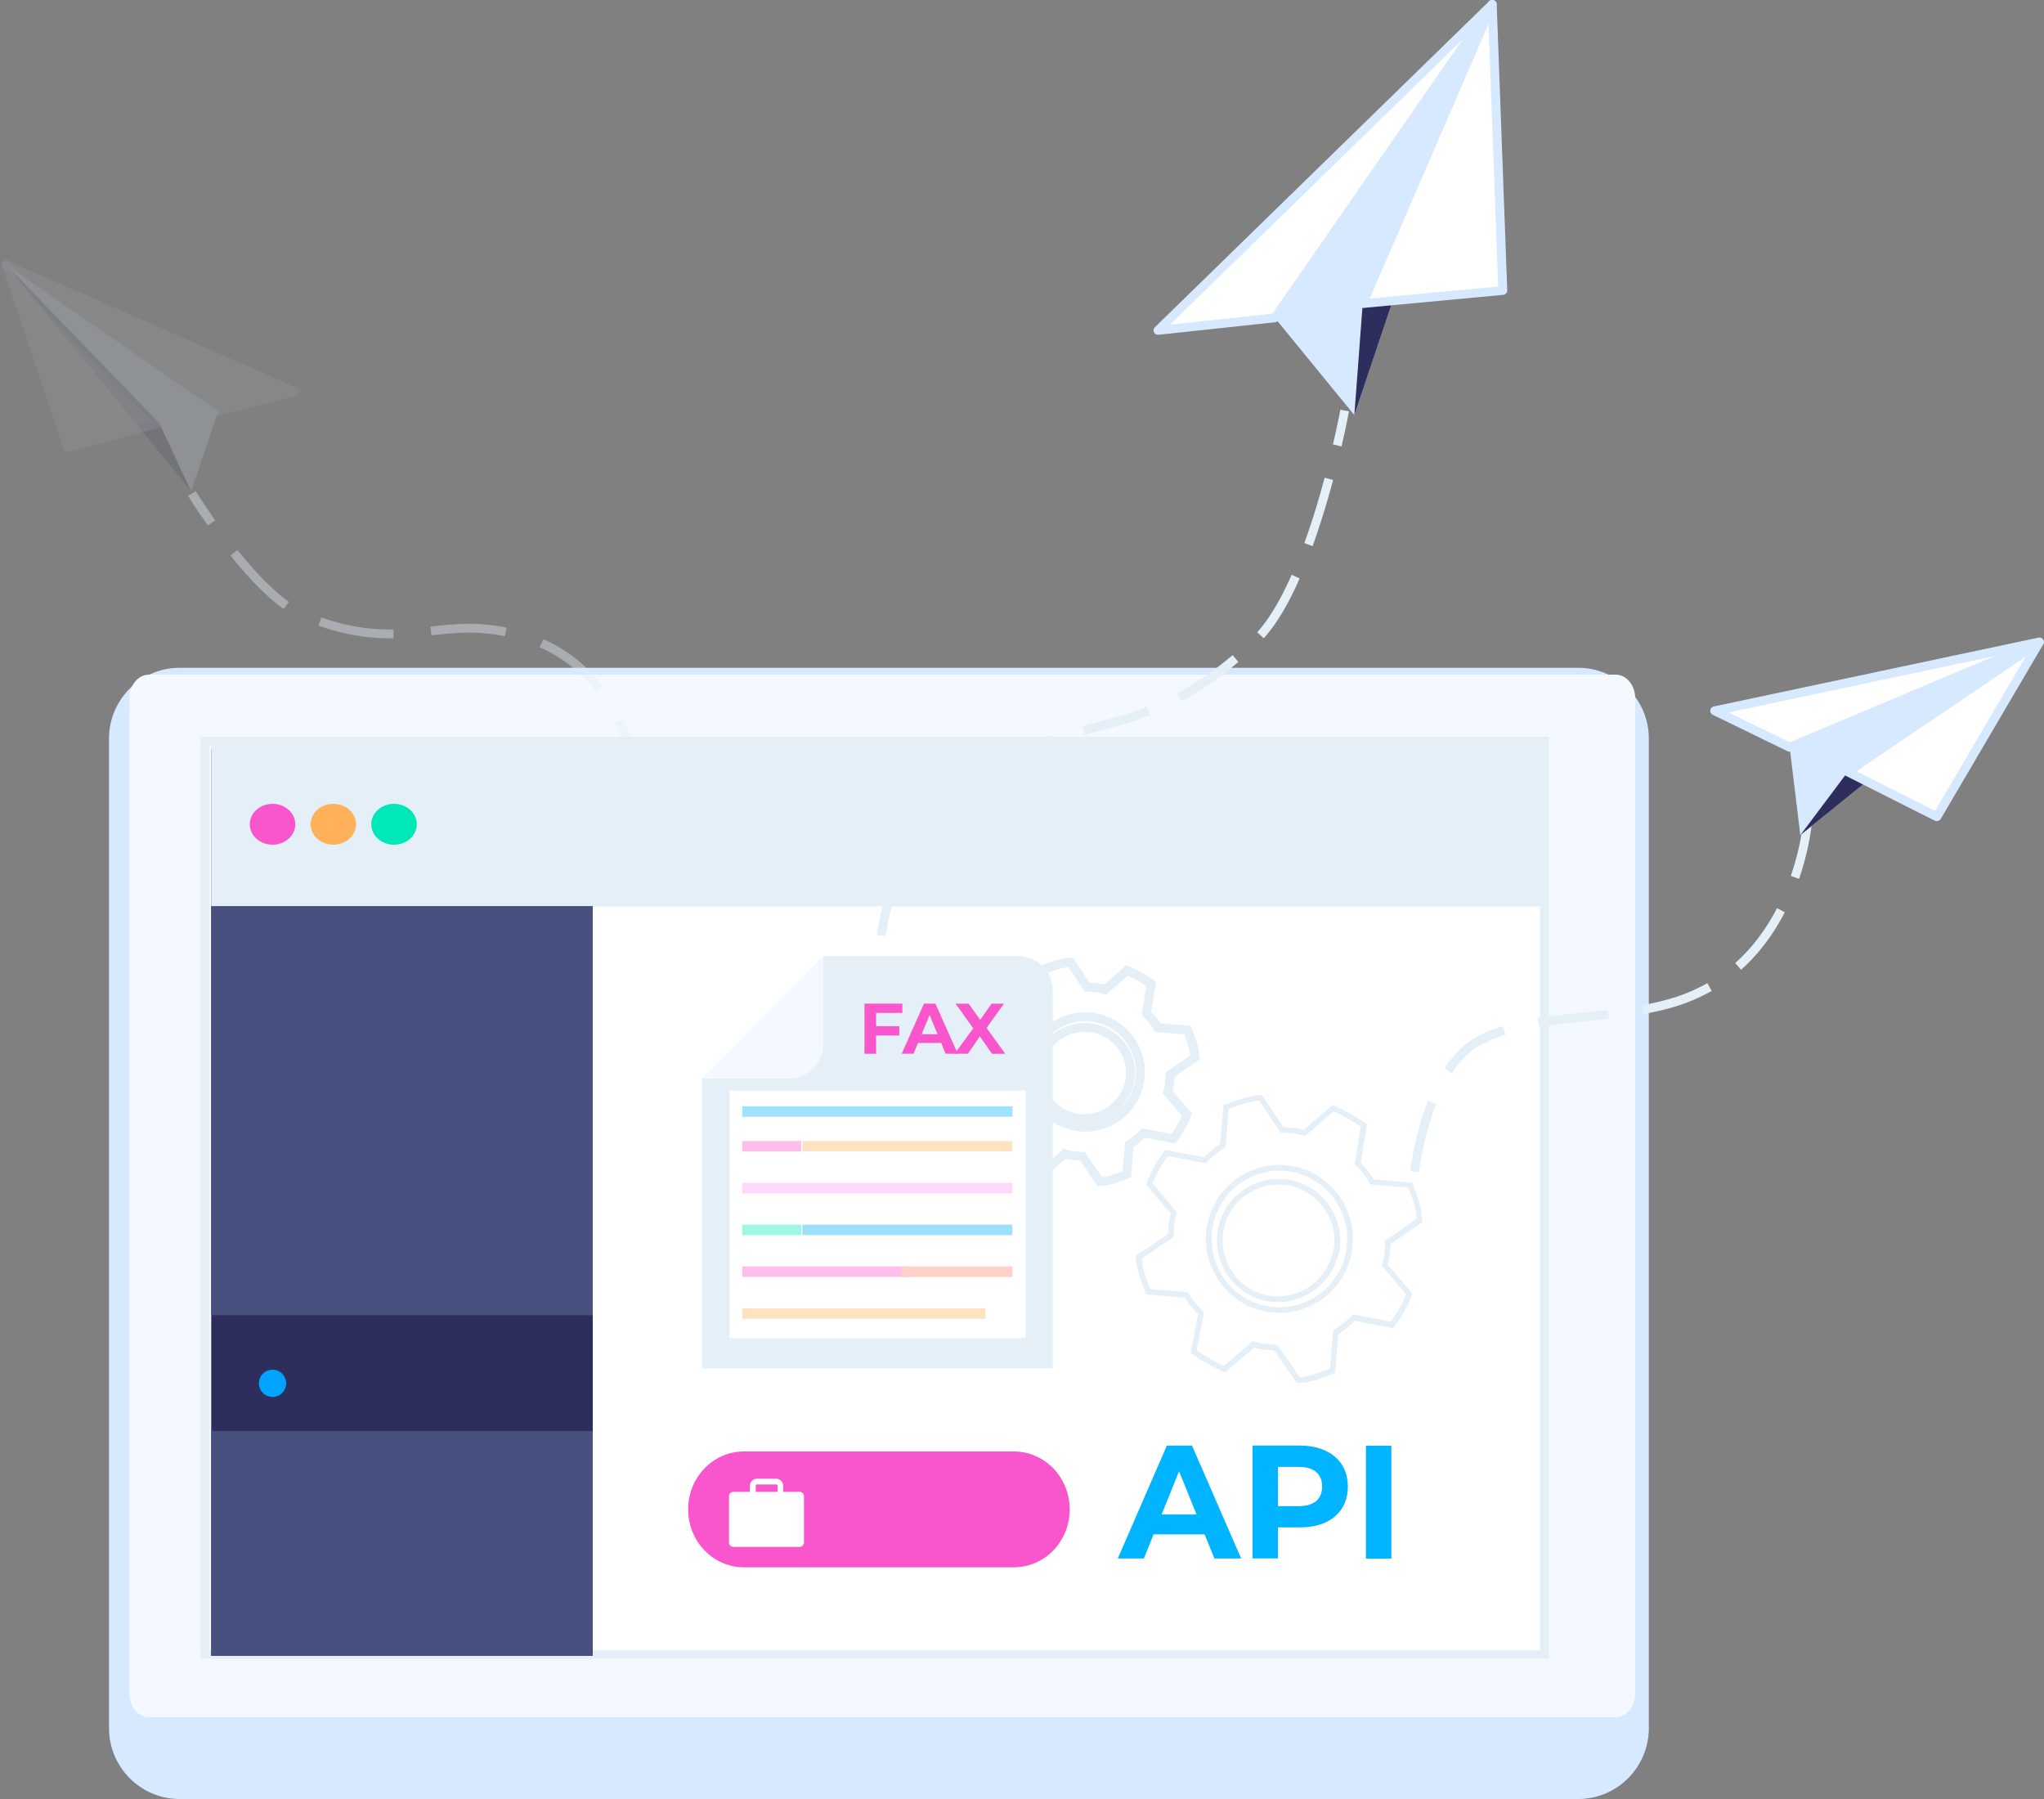 <svg xmlns="http://www.w3.org/2000/svg" xmlns:xlink="http://www.w3.org/1999/xlink" width="300" height="264"><rect width="100%" height="100%" fill="#808080" stroke="none"/><defs><path id="a" d="M1331.654 2056h-205.308c-5.69 0-10.346-4.67-10.346-10.38v-145.24c0-5.71 4.656-10.38 10.346-10.38h205.308c5.69 0 10.346 4.67 10.346 10.38v145.24c0 5.71-4.656 10.38-10.346 10.38z"/><path id="b" d="M1121.897 1891h215.206c1.61 0 2.897 1.537 2.897 3.462v146.076c0 1.912-1.286 3.462-2.897 3.462h-215.206c-1.61 0-2.897-1.537-2.897-3.462v-146.076c0-1.925 1.286-3.462 2.897-3.462z"/><path id="c" d="M1178.32 1959.895c0-1.56 1.408-2.825 3.145-2.825s3.145 1.265 3.145 2.825c0 1.56-1.408 2.825-3.145 2.825s-3.145-1.265-3.145-2.825z"/><path id="d" d="M1275.3 1959.895c0-1.56 1.408-2.825 3.145-2.825s3.145 1.265 3.145 2.825c0 1.56-1.408 2.825-3.145 2.825s-3.145-1.265-3.145-2.825z"/><path id="e" d="M1130.09 2034.79v-134.05h196.61v134.05z"/><path id="f" d="M1130.773 2034.175h195.264V1901.36h-195.264zm196.606 1.24H1129.42V1900.12h197.946v135.296z"/><path id="g" d="M1131 2035v-133h56v133z"/><path id="h" d="M1131 1925v-24h196v24z"/><path id="i" d="M1136.66 1912.96c0-1.657 1.495-3 3.34-3 1.845 0 3.34 1.343 3.34 3s-1.495 3-3.34 3c-1.845 0-3.34-1.343-3.34-3z"/><path id="j" d="M1145.58 1912.96c0-1.657 1.495-3 3.34-3 1.845 0 3.34 1.343 3.34 3s-1.495 3-3.34 3c-1.845 0-3.34-1.343-3.34-3z"/><path id="k" d="M1154.49 1912.96c0-1.657 1.495-3 3.34-3 1.845 0 3.34 1.343 3.34 3s-1.495 3-3.34 3c-1.845 0-3.34-1.343-3.34-3z"/><path id="l" d="M1138 1937a2 2 0 114 0 2 2 0 01-4 0z"/><path id="m" d="M1138 1952a2 2 0 114 0 2 2 0 01-4 0z"/><path id="n" d="M1138 1966a2 2 0 114 0 2 2 0 01-4 0z"/><path id="o" d="M1138 1980a2 2 0 114 0 2 2 0 01-4 0z"/><path id="p" d="M1138 1995a2 2 0 114 0 2 2 0 01-4 0z"/><path id="q" d="M1138 2009a2 2 0 114 0 2 2 0 01-4 0z"/><path id="r" d="M1131 1985v-60h56v60z"/><path id="s" d="M1131 2035v-33h56v33z"/><path id="t" d="M1260.351 1943.546a6.07 6.07 0 013.925 2.618c.88 1.322 1.204 2.89.893 4.407-.777 3.397-3.898 5.47-7.253 4.836-3.238-.661-5.35-3.876-4.702-7.156.57-2.852 3.122-4.822 5.945-4.822.389 0 .79.039 1.192.117zm6.112 7.31v-.012c.376-1.867-.013-3.785-1.09-5.393a7.44 7.44 0 00-4.757-3.176c-3.98-.778-7.855 1.79-8.659 5.73-.79 3.98 1.776 7.868 5.717 8.672.492.09.985.143 1.465.143 3.46 0 6.481-2.373 7.324-5.963zm-13.573 12.549c-1.101-.519-1.944-.985-2.709-1.504l.83-4.304-.247-.246a11.057 11.057 0 01-1.581-1.983l-.169-.285-4.29-.35c-.104-.286-.22-.597-.324-.908l-.234-.66a6.113 6.113 0 01-.31-1.44l3.629-2.45v-.35c0-.881.104-1.66.324-2.385l.104-.337-2.8-3.28c.414-1.037.972-1.931 1.516-2.696l4.304.83.246-.247a11.531 11.531 0 011.984-1.581l.272-.169.35-4.303c.298-.104.596-.22.907-.324l.558-.208c.285-.039.544-.104.803-.168.273-.065.506-.13.74-.156l2.436 3.63h.35c.882 0 1.66.116 2.385.337l.337.103 3.241-2.787c1.115.519 1.958.999 2.722 1.517l-.7 4.239.234.233c.622.623 1.166 1.31 1.581 1.984l.169.285 4.29.35c.104.285.22.596.325.907l.233.648c.13.441.181.843.233 1.245l.04.298-3.592 2.476v.337c0 .881-.103 1.66-.324 2.385l-.103.337 2.8 3.28c-.415 1.037-.986 1.931-1.517 2.696l-4.304-.83-.246.247a11.532 11.532 0 01-1.983 1.581l-.273.169-.35 4.303c-.298.104-.596.22-.907.325l-.661.233c-.545.181-.998.285-1.439.311l-2.567-3.707h-.337c-.816 0-1.71-.13-2.385-.337l-.337-.104zm10.734 2.23l.674-.234c.453-.168.92-.337 1.322-.492l.376-.156.363-4.46c.57-.375 1.14-.829 1.685-1.347l4.446.855.247-.337c.674-.933 1.516-2.19 2.06-3.694l.13-.35-2.838-3.319a9.567 9.567 0 00.285-2.074l3.733-2.567-.078-.414a9.354 9.354 0 01-.09-.636 8.041 8.041 0 00-.299-1.503l-.233-.674c-.168-.454-.337-.92-.493-1.323l-.155-.376-4.446-.363a12.603 12.603 0 00-1.362-1.698l.726-4.394-.324-.233c-1.01-.74-2.1-1.349-3.642-2.049l-.376-.168-3.345 2.865a9.304 9.304 0 00-2.06-.285l-2.464-3.669h-.35c-.492 0-.946.117-1.374.22-.233.052-.466.104-.83.182l-.66.233c-.454.169-.92.324-1.323.493l-.376.155-.363 4.46c-.57.376-1.14.83-1.685 1.348l-4.446-.856-.246.337c-.674.934-1.517 2.204-2.062 3.695l-.13.35 2.84 3.318a9.533 9.533 0 00-.285 2.074l-3.656 2.463v.35c0 .635.143 1.44.402 2.204l.233.661c.169.467.337.933.493 1.335l.155.376 4.447.363c.376.57.842 1.14 1.348 1.685l-.856 4.447.337.246c.998.726 2.087 1.348 3.643 2.048l.376.169 3.344-2.865c.635.155 1.361.259 2.074.285l2.58 3.72h.337c.713 0 1.361-.116 2.19-.402z"/><path id="u" d="M1259.275 1941.843c-4.106 0-7.449 3.345-7.449 7.454 0 4.11 3.343 7.454 7.449 7.454s7.449-3.345 7.449-7.454c0-4.11-3.342-7.454-7.449-7.454zm.005 16.217c-4.822 0-8.75-3.928-8.75-8.75s3.928-8.75 8.75-8.75 8.75 3.928 8.75 8.75-3.928 8.75-8.75 8.75z"/><path id="v" d="M1248.819 2022h-39.638c-4.518 0-8.181-3.806-8.181-8.5s3.663-8.5 8.181-8.5h39.638c4.518 0 8.181 3.806 8.181 8.5.013 4.694-3.663 8.5-8.181 8.5z"/><path id="w" d="M1210.923 2010.047c0-.118.093-.21.212-.21h2.779c.12 0 .213.092.213.21v.877h-3.204zm6.454.877h-2.426v-.877c0-.576-.477-1.047-1.06-1.047h-2.77c-.583 0-1.06.471-1.06 1.047v.877h-2.425a.632.632 0 00-.636.628v6.82c0 .34.278.628.636.628h9.727a.632.632 0 00.637-.628v-6.82a.621.621 0 00-.623-.628z"/><path id="x" d="M1269.96 1840.491l49.055-47.841-31.907 45.989z"/><path id="y" d="M1314.665 1797.792l-42.93 41.845 15.007-1.608zm-44.712 43.338a.636.636 0 01-.582-.373.647.647 0 01.13-.734l49.054-47.84a.638.638 0 01.865-.027c.258.22.31.58.116.862l-31.906 46.002a.606.606 0 01-.465.27l-17.148 1.84c-.013-.013-.039 0-.064 0z"/><path id="z" d="M1298.773 1852.909l-11.673-14.27 31.907-45.989z"/><path id="A" d="M1298.78 1852.909l1.227-16.355 19.007-43.904z"/><path id="B" d="M1300 1836.554l20.557-1.93-1.55-41.974z"/><path id="C" d="M1318.473 1795.517l-17.435 40.3 18.855-1.775zm-18.468 41.678a.631.631 0 01-.517-.27.647.647 0 01-.064-.631l19.007-43.917a.635.635 0 01.71-.373.645.645 0 01.53.605l1.549 41.986a.65.65 0 01-.581.67l-20.557 1.93h-.077z"/><path id="D" d="M1296.893 1857.513l-1.253-.301c.71-3.039 1.085-5.069 1.085-5.082l1.266.236c0 .026-.374 2.082-1.098 5.147z"/><path id="E" d="M1292.652 1872.145l-1.215-.445c1.047-2.881 2.042-6.103 2.985-9.6l1.24.34a124.003 124.003 0 01-3.01 9.705zm-7.171 13.517l-.956-.878c1.718-1.912 3.424-4.741 5.052-8.434l1.175.537c-1.68 3.81-3.45 6.77-5.271 8.775zm-12.08 9.207l-.595-1.166c2.778-1.467 5.427-3.3 8.114-5.566l.827 1.009c-2.752 2.33-5.478 4.204-8.346 5.723zm-14.225 4.95l-.323-1.27 1.033-.262c2.726-.707 5.556-1.427 8.45-2.554l.465 1.218c-2.972 1.14-5.827 1.886-8.592 2.594zm-13.644 5.498l-.685-1.115c2.791-1.798 5.71-3.15 9.173-4.278l.388 1.247c-3.36 1.102-6.176 2.414-8.876 4.146zm-10.531 10.193l-1.084-.72a32.338 32.338 0 016.039-6.942c.258-.223.516-.445.774-.655l.813 1.022c-.246.21-.49.419-.749.629a31.46 31.46 0 00-5.793 6.666zm-5.012 13.87l-1.279-.184c.491-3.497 1.421-6.823 2.778-9.875l1.176.537c-1.292 2.934-2.197 6.143-2.675 9.522z"/><path id="F" d="M1228.635 1939.764c-.013-.092-.361-2.135-.31-5.344l1.292.013c-.039 3.078.297 5.082.297 5.108z"/><path id="G" d="M1249.315 1932.3h-28.465s-5.933 6.218-7.885 8.248c-2.417 2.508-9.825 9.644-9.825 9.644l-.09.09v42.518h51.462v-55.42c-.013-2.856-2.327-5.08-5.197-5.08z"/><path id="H" d="M1220.833 1932.3v12.889a5.092 5.092 0 01-5.106 5.106h-12.707z"/><path id="I" d="M1207.09 1988.37v-36.33h43.45v36.33z"/><path id="J" d="M1208.93 1955.88v-1.54h39.67v1.54z"/><path id="K" d="M1208.93 1960.98v-1.54h8.65v1.54z"/><path id="L" d="M1208.93 1967.13v-1.54h39.67v1.54z"/><path id="M" d="M1208.93 1973.25v-1.54h8.65v1.54z"/><path id="N" d="M1208.93 1979.39v-1.54h24.6v1.54z"/><path id="O" d="M1208.93 1985.52v-1.54h35.68v1.54z"/><path id="P" d="M1217.78 1960.98v-1.54h30.8v1.54z"/><path id="Q" d="M1217.78 1973.25v-1.54h30.8v1.54z"/><path id="R" d="M1232.29 1979.39v-1.54h16.31v1.54z"/><path id="S" d="M1228.586 1940.65v1.94h3.4v1.37h-3.4v2.676h-1.706v-7.356h5.559v1.37z"/><path id="T" d="M1237.601 1943.77l-1.163-2.825-1.164 2.825zm.543 1.289h-3.413l-.646 1.577h-1.745l3.27-7.356h1.681l3.283 7.356h-1.784z"/><path id="U" d="M1245.588 1946.633l-1.77-2.547-1.746 2.547h-1.952l2.715-3.736-2.586-3.607h1.926l1.694 2.379 1.654-2.379h1.836l-2.56 3.555 2.741 3.8h-1.952z"/><path id="V" d="M1289.221 1965.981a8.242 8.242 0 015.281 3.558c1.19 1.786 1.618 3.923 1.204 5.982-1.049 4.614-5.255 7.43-9.772 6.556-4.349-.886-7.196-5.24-6.33-9.697.79-3.857 4.207-6.542 8.025-6.542.531 0 1.062.052 1.592.143zm7.308 9.743v-.013c.466-2.28 0-4.637-1.322-6.617-1.36-2.045-3.421-3.44-5.818-3.908-4.873-.964-9.616 2.201-10.6 7.047-.96 4.898 2.177 9.678 6.997 10.668.61.118 1.205.17 1.801.17 4.264 0 7.944-2.931 8.942-7.347zm-16.888 16.705c-1.658-.769-2.876-1.46-3.99-2.241l1.062-5.59-.156-.156a14.783 14.783 0 01-2.085-2.62l-.104-.182-5.545-.456c-.181-.456-.35-.938-.518-1.433-.09-.3-.194-.587-.298-.86-.246-.756-.402-1.55-.428-2.202l4.664-3.167v-.221c0-1.173.143-2.215.44-3.192l.066-.222-3.59-4.235c.61-1.576 1.49-2.958 2.242-4.013l5.545 1.068.156-.156c.816-.82 1.723-1.55 2.604-2.098l.181-.104.453-5.59c.454-.17.933-.352 1.426-.521.297-.105.583-.209.79-.287.35-.065.673-.143.997-.221.428-.105.83-.209 1.244-.235l3.135 4.704h.22c1.167 0 2.203.143 3.175.443l.22.065 4.184-3.61c1.672.77 2.89 1.46 4.004 2.242l-.907 5.512.155.156c.816.82 1.542 1.733 2.086 2.62l.104.182 5.545.456c.168.443.35.938.518 1.433l.298.847c.181.6.246 1.147.31 1.68.04.21.066.418.091.626l-4.638 3.219v.221c0 1.173-.142 2.215-.44 3.193l-.065.221 3.589 4.235c-.61 1.577-1.451 2.906-2.242 4.013l-5.544-1.068-.156.156a14.749 14.749 0 01-2.604 2.098l-.181.104-.454 5.59c-.44.183-.933.352-1.412.521-.285.105-.583.209-.855.313-.83.287-1.49.417-2.176.443l-3.291-4.782h-.22c-1.089 0-2.28-.17-3.174-.443l-.22-.065zm13.538 2.072c.272-.104.57-.208.855-.313.583-.208 1.166-.416 1.685-.625l.233-.091.466-5.681a15.192 15.192 0 002.423-1.955l5.635 1.095.156-.222c.842-1.173 1.904-2.775 2.578-4.652l.078-.221-3.615-4.261c.26-.925.402-1.916.415-2.997l4.716-3.27-.052-.274c-.052-.261-.078-.548-.117-.834-.065-.548-.142-1.16-.35-1.85l-.298-.86c-.207-.6-.414-1.186-.621-1.708l-.091-.234-5.636-.47a15.333 15.333 0 00-1.943-2.449l.933-5.603-.208-.156c-1.256-.925-2.63-1.694-4.586-2.593l-.246-.105-4.25 3.649c-.92-.26-1.904-.404-2.98-.417l-3.134-4.704h-.22c-.584 0-1.102.13-1.659.26-.298.066-.609.144-1.01.222-.286.091-.57.196-.856.3-.583.208-1.166.417-1.684.625l-.233.091-.466 5.682a15.191 15.191 0 00-2.423 1.954l-5.636-1.094-.155.221c-.842 1.173-1.905 2.776-2.578 4.652l-.078.222 3.615 4.26c-.26.926-.402 1.916-.415 2.997l-4.677 3.167v.221c0 .77.168 1.746.48 2.685l.31.86c.208.586.415 1.172.622 1.693l.09.235 5.636.47a15.249 15.249 0 001.944 2.436l-1.075 5.681.207.156c1.256.926 2.63 1.694 4.586 2.593l.246.105 4.25-3.649a11.99 11.99 0 002.98.417l3.29 4.782h.22c.855 0 1.646-.143 2.643-.443z"/><path id="W" d="M1287.777 1963.797c-5.49 0-9.958 4.495-9.958 10.02 0 5.525 4.468 10.021 9.958 10.021s9.958-4.496 9.958-10.02c0-5.526-4.468-10.021-9.958-10.021zm.005 20.861c-5.947 0-10.792-4.86-10.792-10.854 0-5.98 4.832-10.854 10.792-10.854 5.947 0 10.779 4.86 10.779 10.854.013 5.994-4.82 10.854-10.779 10.854z"/><path id="X" d="M1275.621 2014.248l-2.565-6.342-2.564 6.342zm1.182 2.917h-7.493l-1.427 3.543h-3.823l7.2-16.568h3.695l7.213 16.568h-3.925z"/><path id="Y" d="M1293.169 2012.277c.585-.497.878-1.203.878-2.119 0-.928-.293-1.647-.878-2.144-.586-.497-1.44-.746-2.56-.746h-3.043v5.754h3.043c1.12 0 1.974-.248 2.56-.745zm1.365-7.389c1.058.484 1.86 1.19 2.434 2.08.573.902.854 1.961.854 3.19 0 1.217-.28 2.276-.854 3.178-.574.902-1.376 1.596-2.434 2.08-1.058.483-2.294.719-3.721.719h-3.25v4.563h-3.733v-16.568h6.983c1.427.026 2.676.262 3.72.758z"/><path id="Z" d="M1300.48 2004.16h3.734v16.568h-3.734z"/><path id="aa" d="M1143.29 1849.467l-42.37-18.597 31.098 21.482z"/><path id="ab" d="M1106.818 1834.167l25.326 17.49 9.176-2.344zm25.197 18.83a.677.677 0 01-.375-.117l-31.111-21.482a.645.645 0 01.634-1.12l42.37 18.597a.682.682 0 01.388.644.648.648 0 01-.479.567l-11.272 2.884a.485.485 0 01-.155.026z"/><path id="ac" d="M1128.045 1864.097l3.973-11.745-31.098-21.482z"/><path id="ad" d="M1128.045 1864.097l-4.672-10.02-22.453-23.207z"/><path id="ae" d="M1123.373 1854.078l-13.433 3.644-9.02-26.852z"/><path id="af" d="M1102.433 1833.367l7.924 23.557 11.808-3.193zm7.506 24.997a.636.636 0 01-.609-.438l-9.02-26.853a.66.66 0 01.285-.76.65.65 0 01.802.104l22.466 23.207c.156.168.22.4.156.618a.662.662 0 01-.453.451l-13.446 3.645c-.078.013-.13.026-.181.026z"/><path id="ag" d="M1130.503 1869.106c-1.76-2.48-2.903-4.328-2.903-4.354l1.13-.672c.013.013 1.13 1.835 2.864 4.277z"/><path id="ah" d="M1141.637 1881.367c-2.339-1.654-4.966-4.303-7.817-7.856l1.038-.801c2.772 3.463 5.32 6.021 7.554 7.61zm32.449 4.005a24.754 24.754 0 00-5.203-.53c-1.957 0-3.783.194-5.557.388l-.144-1.279c1.72-.194 3.678-.4 5.701-.4 1.892 0 3.679.18 5.479.555zm-16.895.297c-3.52 0-6.844-.594-10.457-1.847l.433-1.215c3.469 1.215 6.661 1.77 10.024 1.77h.552l.026 1.292zm30.282 7.827c-2.234-2.898-5.019-5.084-8.264-6.507l.539-1.177c3.455 1.513 6.41 3.842 8.776 6.908z"/><path id="ai" d="M1191.908 1902.769c0-.026-.407-2.055-1.668-4.716l1.195-.543c1.327 2.817 1.748 4.936 1.76 5.026z"/><path id="aj" d="M1364.052 1920.97l-1.213-.432c1.626-4.722 1.87-8.499 1.87-8.538l1.291.079c-.013.17-.27 4-1.948 8.891zm-8.517 13.338l-.85-.983c2.422-2.164 4.484-4.88 6.133-8.053l1.134.603c-1.714 3.332-3.865 6.164-6.417 8.433zm-14.242 6.492l-.232-1.285a43.088 43.088 0 004.09-.958 25.47 25.47 0 005.444-2.282l.632 1.141a26.4 26.4 0 01-5.715 2.4c-1.316.38-2.697.695-4.219.984zm-15.379 1.889l-.206-1.299c2.232-.367 4.49-.577 6.876-.813a159.05 159.05 0 003.42-.354l.141 1.298c-1.148.131-2.296.236-3.432.354-2.374.236-4.606.46-6.799.814zm-12.824 6.793l-1.071-.734c1.445-2.19 3.122-3.777 4.98-4.722a22.858 22.858 0 013.587-1.442l.387 1.259a22.685 22.685 0 00-3.38 1.364c-1.665.826-3.174 2.268-4.503 4.275zm-4.813 14.518l-1.277-.144c.026-.21.58-5.233 2.606-10.335l1.2.486c-1.961 4.93-2.529 9.94-2.529 9.993z"/><path id="ak" d="M1351.68 1896.306l47.632-10.096-36.645 15.443z"/><path id="al" d="M1353.681 1896.553l9.013 4.38 30.064-12.656zm8.987 5.759a.722.722 0 01-.29-.065l-10.987-5.348a.667.667 0 01-.368-.665.653.653 0 01.513-.561l47.632-10.096a.649.649 0 01.763.444.639.639 0 01-.368.795l-36.645 15.444a.574.574 0 01-.25.052z"/><path id="am" d="M1364.236 1914.553l-1.566-12.9 36.645-15.443z"/><path id="an" d="M1364.24 1914.553l6.96-9.286 28.119-19.057z"/><path id="ao" d="M1371.2 1905.267l13.066 6.573 15.052-25.63z"/><path id="ap" d="M1372.488 1905.178l11.527 5.805 13.276-22.605zm11.777 7.318a.842.842 0 01-.303-.066l-13.066-6.587a.642.642 0 01-.355-.534.63.63 0 01.29-.574l28.118-19.044a.66.66 0 01.816.066.65.65 0 01.118.808l-15.052 25.63a.688.688 0 01-.566.3z"/></defs><use fill="#d7e9ff" xlink:href="#a" transform="translate(-1100 -1792)"/><use fill="#f3f9fe" xlink:href="#b" transform="translate(-1100 -1792)"/><use fill="#fff" xlink:href="#c" transform="translate(-1100 -1792)"/><use fill="#fff" xlink:href="#d" transform="translate(-1100 -1792)"/><use fill="#fff" xlink:href="#e" transform="translate(-1100 -1792)"/><use fill="#e4eff7" xlink:href="#f" transform="translate(-1100 -1792)"/><use fill="#2e2e5d" xlink:href="#g" transform="translate(-1100 -1792)"/><use fill="#e4eff7" xlink:href="#h" transform="translate(-1100 -1792)"/><use fill="#f955cc" xlink:href="#i" transform="translate(-1100 -1792)"/><use fill="#ffb259" xlink:href="#j" transform="translate(-1100 -1792)"/><use fill="#00e8b8" xlink:href="#k" transform="translate(-1100 -1792)"/><use fill="#00aaf1" xlink:href="#l" transform="translate(-1100 -1792)"/><use fill="#ff866c" xlink:href="#m" transform="translate(-1100 -1792)"/><use fill="#ffb259" xlink:href="#n" transform="translate(-1100 -1792)"/><use fill="#f955cc" xlink:href="#o" transform="translate(-1100 -1792)"/><use fill="#00a4ff" xlink:href="#p" transform="translate(-1100 -1792)"/><use fill="#ff9af1" xlink:href="#q" transform="translate(-1100 -1792)"/><use fill="#485080" xlink:href="#r" opacity=".52" transform="translate(-1100 -1792)"/><use fill="#485080" xlink:href="#s" opacity=".52" transform="translate(-1100 -1792)"/><use fill="#e4eff7" xlink:href="#t" transform="translate(-1100 -1792)"/><use fill="#e4eff7" xlink:href="#u" transform="translate(-1100 -1792)"/><use fill="#f955cc" xlink:href="#v" transform="translate(-1100 -1792)"/><use fill="#fff" xlink:href="#w" transform="translate(-1100 -1792)"/><use fill="#fff" xlink:href="#x" transform="translate(-1100 -1792)"/><use fill="#d7e9ff" xlink:href="#y" transform="translate(-1100 -1792)"/><use fill="#d7e9ff" xlink:href="#z" transform="translate(-1100 -1792)"/><use fill="#2e2e5d" xlink:href="#A" opacity=".23" transform="translate(-1100 -1792)"/><g><use fill="#fff" xlink:href="#B" transform="translate(-1100 -1792)"/><use fill="#d7e9ff" xlink:href="#C" transform="translate(-1100 -1792)"/></g><g><use fill="#e4eff7" xlink:href="#D" transform="translate(-1100 -1792)"/><use fill="#e4eff7" xlink:href="#E" transform="translate(-1100 -1792)"/><use fill="#e4eff7" xlink:href="#F" transform="translate(-1100 -1792)"/></g><g><use fill="#e4eff7" xlink:href="#G" transform="translate(-1100 -1792)"/><use fill="#f3f9fe" xlink:href="#H" transform="translate(-1100 -1792)"/><use fill="#fff" xlink:href="#I" transform="translate(-1100 -1792)"/><g opacity=".38"><use fill="#00b4fb" xlink:href="#J" opacity=".38" transform="translate(-1100 -1792)"/><use fill="#f955cc" xlink:href="#K" opacity=".38" transform="translate(-1100 -1792)"/><use fill="#ff9af1" xlink:href="#L" opacity=".38" transform="translate(-1100 -1792)"/><use fill="#00e8b8" xlink:href="#M" opacity=".38" transform="translate(-1100 -1792)"/><use fill="#f955cc" xlink:href="#N" opacity=".38" transform="translate(-1100 -1792)"/><use fill="#ffb259" xlink:href="#O" opacity=".38" transform="translate(-1100 -1792)"/><use fill="#ffb259" xlink:href="#P" opacity=".38" transform="translate(-1100 -1792)"/><use fill="#00aaf1" xlink:href="#Q" opacity=".38" transform="translate(-1100 -1792)"/><use fill="#ff866c" xlink:href="#R" opacity=".38" transform="translate(-1100 -1792)"/></g><g><use fill="#f955cc" xlink:href="#S" transform="translate(-1100 -1792)"/><use fill="#f955cc" xlink:href="#T" transform="translate(-1100 -1792)"/><use fill="#f955cc" xlink:href="#U" transform="translate(-1100 -1792)"/></g></g><g><use fill="#e4eff7" xlink:href="#V" transform="translate(-1100 -1792)"/><use fill="#e4eff7" xlink:href="#W" transform="translate(-1100 -1792)"/></g><g><use fill="#00b4ff" xlink:href="#X" transform="translate(-1100 -1792)"/><use fill="#00b4ff" xlink:href="#Y" transform="translate(-1100 -1792)"/><use fill="#00b4ff" xlink:href="#Z" transform="translate(-1100 -1792)"/></g><g opacity=".41"><g opacity=".41"><g opacity=".41"><use fill="#fff" xlink:href="#aa" opacity=".41" transform="translate(-1100 -1792)"/><use fill="#d7e9ff" xlink:href="#ab" opacity=".41" transform="translate(-1100 -1792)"/></g><use fill="#d7e9ff" xlink:href="#ac" opacity=".41" transform="translate(-1100 -1792)"/><use fill="#2e2e5d" xlink:href="#ad" opacity=".09" transform="translate(-1100 -1792)"/><g opacity=".41"><use fill="#fff" xlink:href="#ae" opacity=".41" transform="translate(-1100 -1792)"/><use fill="#d7e9ff" xlink:href="#af" opacity=".41" transform="translate(-1100 -1792)"/></g></g></g><g opacity=".41"><use fill="#e4eff7" xlink:href="#ag" opacity=".41" transform="translate(-1100 -1792)"/><use fill="#e4eff7" xlink:href="#ah" opacity=".41" transform="translate(-1100 -1792)"/><use fill="#e4eff7" xlink:href="#ai" opacity=".41" transform="translate(-1100 -1792)"/></g><g transform="translate(-1100 -1792)"><use fill="#e4eff7" xlink:href="#aj"/></g><g><use fill="#fff" xlink:href="#ak" transform="translate(-1100 -1792)"/><use fill="#d7e9ff" xlink:href="#al" transform="translate(-1100 -1792)"/><use fill="#d7e9ff" xlink:href="#am" transform="translate(-1100 -1792)"/><use fill="#2e2e5d" xlink:href="#an" opacity=".23" transform="translate(-1100 -1792)"/><g><use fill="#fff" xlink:href="#ao" transform="translate(-1100 -1792)"/><use fill="#d7e9ff" xlink:href="#ap" transform="translate(-1100 -1792)"/></g></g></svg>